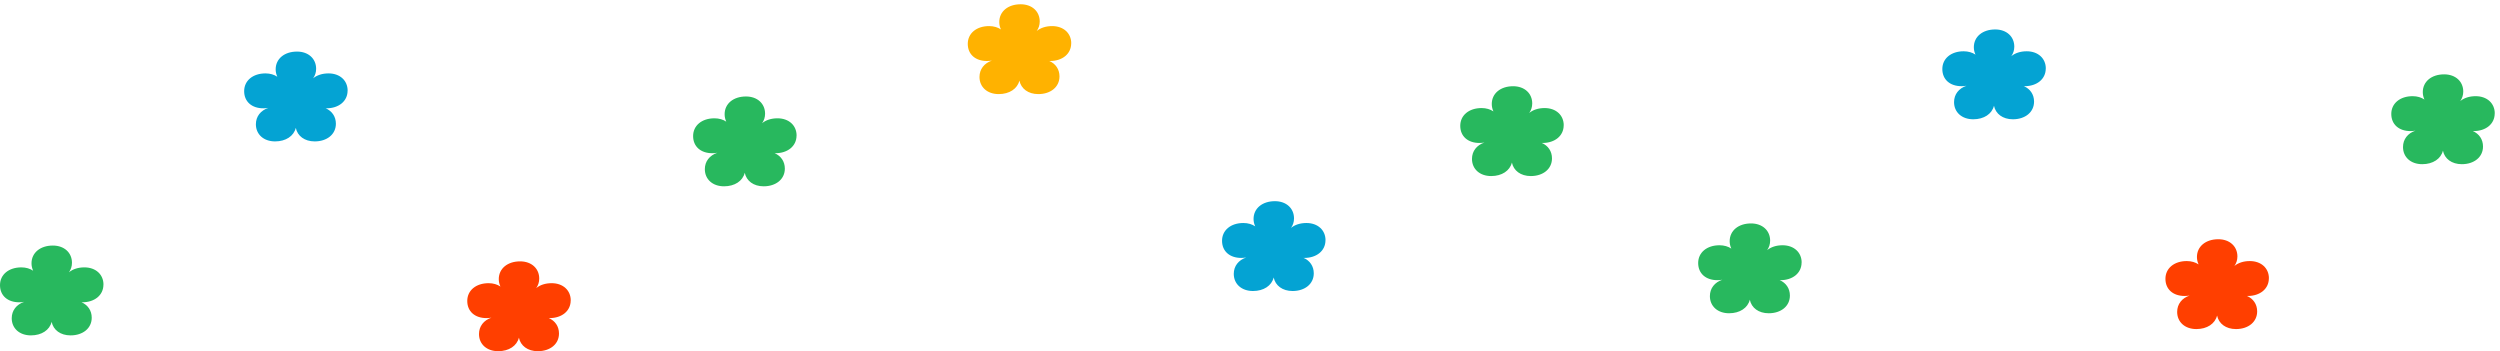 <svg width="420" height="59" viewBox="0 0 420 59" fill="none" xmlns="http://www.w3.org/2000/svg">
<path d="M58.403 15.226C58.403 13.54 57.117 12.331 55.195 12.331C54.135 12.331 53.238 12.635 52.606 13.156C52.922 12.707 53.11 12.17 53.11 11.559C53.11 9.873 51.824 8.665 49.901 8.665C47.773 8.665 46.312 9.882 46.312 11.648C46.312 12.105 46.415 12.521 46.59 12.893C46.06 12.542 45.39 12.331 44.608 12.331C42.48 12.331 41.019 13.548 41.019 15.315C41.019 17.082 42.305 18.197 44.249 18.197C44.539 18.197 44.813 18.169 45.078 18.125C43.792 18.557 42.989 19.564 42.989 20.874C42.989 22.559 44.275 23.756 46.218 23.756C48.013 23.756 49.354 22.863 49.696 21.484C49.969 22.842 51.17 23.756 52.866 23.756C54.947 23.756 56.429 22.559 56.429 20.785C56.429 19.588 55.771 18.642 54.708 18.189C54.75 18.189 54.789 18.197 54.831 18.197C56.912 18.197 58.395 17.001 58.395 15.226H58.403Z" fill="#04A3D3"/>
<path d="M17.384 47.814C17.384 46.128 16.098 44.919 14.176 44.919C13.116 44.919 12.219 45.223 11.587 45.744C11.903 45.295 12.091 44.758 12.091 44.147C12.091 42.462 10.805 41.253 8.882 41.253C6.755 41.253 5.293 42.469 5.293 44.236C5.293 44.693 5.396 45.109 5.571 45.481C5.041 45.13 4.371 44.919 3.589 44.919C1.461 44.919 0 46.136 0 47.903C0 49.669 1.286 50.785 3.23 50.785C3.52 50.785 3.794 50.757 4.059 50.712C2.773 51.145 1.97 52.152 1.97 53.462C1.97 55.147 3.256 56.344 5.199 56.344C6.994 56.344 8.335 55.45 8.677 54.072C8.951 55.43 10.151 56.344 11.847 56.344C13.928 56.344 15.41 55.147 15.41 53.373C15.41 52.176 14.752 51.23 13.689 50.777C13.731 50.777 13.77 50.785 13.812 50.785C15.893 50.785 17.376 49.589 17.376 47.814H17.384Z" fill="#28B85E"/>
<path d="M133.827 22.77C133.827 21.084 132.541 19.875 130.619 19.875C129.559 19.875 128.662 20.178 128.03 20.7C128.346 20.251 128.534 19.713 128.534 19.103C128.534 17.417 127.248 16.208 125.325 16.208C123.198 16.208 121.737 17.425 121.737 19.192C121.737 19.649 121.839 20.065 122.014 20.437C121.485 20.085 120.814 19.875 120.032 19.875C117.904 19.875 116.443 21.092 116.443 22.859C116.443 24.625 117.729 25.741 119.673 25.741C119.964 25.741 120.237 25.713 120.502 25.668C119.216 26.101 118.413 27.107 118.413 28.417C118.413 30.103 119.699 31.3 121.643 31.3C123.437 31.3 124.778 30.406 125.12 29.028C125.394 30.386 126.594 31.3 128.29 31.3C130.371 31.3 131.854 30.103 131.854 28.328C131.854 27.132 131.196 26.186 130.132 25.733C130.174 25.733 130.213 25.741 130.256 25.741C132.336 25.741 133.819 24.544 133.819 22.77H133.827Z" fill="#28B85E"/>
<path d="M95.885 50.47C95.885 48.784 94.599 47.575 92.676 47.575C91.617 47.575 90.719 47.879 90.087 48.4C90.403 47.951 90.591 47.414 90.591 46.803C90.591 45.117 89.305 43.909 87.383 43.909C85.255 43.909 83.794 45.126 83.794 46.892C83.794 47.349 83.896 47.765 84.072 48.137C83.542 47.786 82.871 47.575 82.089 47.575C79.962 47.575 78.5 48.792 78.5 50.559C78.5 52.326 79.786 53.441 81.73 53.441C82.021 53.441 82.294 53.413 82.559 53.369C81.273 53.801 80.47 54.808 80.47 56.118C80.47 57.803 81.756 59 83.7 59C85.494 59 86.836 58.107 87.177 56.728C87.451 58.086 88.651 59 90.348 59C92.428 59 93.911 57.803 93.911 56.029C93.911 54.832 93.253 53.886 92.189 53.433C92.232 53.433 92.27 53.441 92.313 53.441C94.394 53.441 95.876 52.245 95.876 50.47H95.885Z" fill="#FF3F00"/>
<path d="M262.707 21.047C262.707 19.362 261.421 18.153 259.499 18.153C258.439 18.153 257.542 18.456 256.91 18.978C257.226 18.529 257.414 17.991 257.414 17.381C257.414 15.695 256.128 14.486 254.205 14.486C252.078 14.486 250.617 15.703 250.617 17.47C250.617 17.927 250.719 18.343 250.894 18.715C250.365 18.363 249.694 18.153 248.912 18.153C246.784 18.153 245.323 19.37 245.323 21.136C245.323 22.903 246.609 24.019 248.553 24.019C248.844 24.019 249.117 23.991 249.382 23.946C248.096 24.379 247.293 25.385 247.293 26.695C247.293 28.381 248.579 29.578 250.523 29.578C252.317 29.578 253.659 28.684 254 27.305C254.274 28.664 255.474 29.578 257.17 29.578C259.251 29.578 260.734 28.381 260.734 26.606C260.734 25.41 260.076 24.463 259.012 24.011C259.054 24.011 259.093 24.019 259.136 24.019C261.216 24.019 262.699 22.822 262.699 21.047H262.707Z" fill="#28B85E"/>
<path d="M222.688 40.359C222.688 38.673 221.402 37.465 219.48 37.465C218.42 37.465 217.523 37.768 216.891 38.289C217.207 37.841 217.395 37.303 217.395 36.693C217.395 35.007 216.109 33.798 214.186 33.798C212.059 33.798 210.597 35.015 210.597 36.782C210.597 37.238 210.7 37.655 210.875 38.027C210.345 37.675 209.675 37.465 208.893 37.465C206.765 37.465 205.304 38.681 205.304 40.448C205.304 42.215 206.59 43.331 208.534 43.331C208.824 43.331 209.098 43.302 209.363 43.258C208.077 43.69 207.273 44.697 207.273 46.007C207.273 47.693 208.559 48.889 210.503 48.889C212.298 48.889 213.639 47.996 213.981 46.617C214.255 47.976 215.455 48.889 217.151 48.889C219.232 48.889 220.714 47.693 220.714 45.918C220.714 44.721 220.056 43.775 218.993 43.322C219.035 43.322 219.074 43.331 219.116 43.331C221.197 43.331 222.68 42.134 222.68 40.359H222.688Z" fill="#04A3D3"/>
<path d="M179.969 7.278C179.969 5.592 178.683 4.384 176.76 4.384C175.701 4.384 174.804 4.687 174.171 5.208C174.487 4.76 174.675 4.222 174.675 3.611C174.675 1.926 173.389 0.717 171.467 0.717C169.339 0.717 167.878 1.934 167.878 3.7C167.878 4.157 167.981 4.574 168.156 4.945C167.626 4.594 166.955 4.384 166.173 4.384C164.046 4.384 162.585 5.6 162.585 7.367C162.585 9.134 163.871 10.249 165.814 10.249C166.105 10.249 166.378 10.221 166.643 10.177C165.357 10.609 164.554 11.616 164.554 12.926C164.554 14.611 165.84 15.808 167.784 15.808C169.578 15.808 170.92 14.915 171.262 13.536C171.535 14.895 172.736 15.808 174.432 15.808C176.512 15.808 177.995 14.611 177.995 12.837C177.995 11.64 177.337 10.694 176.273 10.241C176.316 10.241 176.354 10.249 176.397 10.249C178.478 10.249 179.96 9.053 179.96 7.278H179.969Z" fill="#FFB200"/>
<path d="M343.696 11.509C343.696 9.823 342.41 8.615 340.487 8.615C339.428 8.615 338.531 8.918 337.898 9.439C338.214 8.991 338.402 8.453 338.402 7.842C338.402 6.157 337.116 4.948 335.194 4.948C333.066 4.948 331.605 6.165 331.605 7.931C331.605 8.388 331.708 8.805 331.883 9.177C331.353 8.825 330.682 8.615 329.9 8.615C327.773 8.615 326.312 9.831 326.312 11.598C326.312 13.365 327.598 14.48 329.541 14.48C329.832 14.48 330.105 14.452 330.37 14.408C329.084 14.84 328.281 15.847 328.281 17.157C328.281 18.843 329.567 20.039 331.511 20.039C333.305 20.039 334.647 19.146 334.989 17.767C335.262 19.125 336.463 20.039 338.159 20.039C340.239 20.039 341.722 18.843 341.722 17.068C341.722 15.871 341.064 14.925 340 14.472C340.043 14.472 340.081 14.48 340.124 14.48C342.205 14.48 343.687 13.284 343.687 11.509H343.696Z" fill="#04A3D3"/>
<path d="M302.677 44.097C302.677 42.411 301.391 41.203 299.468 41.203C298.409 41.203 297.512 41.506 296.879 42.027C297.195 41.578 297.383 41.041 297.383 40.43C297.383 38.745 296.097 37.536 294.175 37.536C292.047 37.536 290.586 38.753 290.586 40.519C290.586 40.976 290.689 41.393 290.864 41.764C290.334 41.413 289.663 41.203 288.881 41.203C286.754 41.203 285.293 42.419 285.293 44.186C285.293 45.953 286.579 47.069 288.523 47.069C288.813 47.069 289.086 47.04 289.351 46.996C288.065 47.428 287.262 48.435 287.262 49.745C287.262 51.431 288.548 52.627 290.492 52.627C292.286 52.627 293.628 51.734 293.97 50.355C294.243 51.714 295.444 52.627 297.14 52.627C299.221 52.627 300.703 51.431 300.703 49.656C300.703 48.459 300.045 47.513 298.981 47.06C299.024 47.06 299.062 47.069 299.105 47.069C301.186 47.069 302.668 45.872 302.668 44.097H302.677Z" fill="#28B85E"/>
<path d="M419.12 19.053C419.12 17.367 417.834 16.158 415.911 16.158C414.852 16.158 413.955 16.461 413.322 16.983C413.639 16.534 413.827 15.996 413.827 15.386C413.827 13.7 412.541 12.492 410.618 12.492C408.49 12.492 407.029 13.708 407.029 15.475C407.029 15.932 407.132 16.348 407.307 16.72C406.777 16.368 406.106 16.158 405.325 16.158C403.197 16.158 401.736 17.375 401.736 19.142C401.736 20.908 403.022 22.024 404.966 22.024C405.256 22.024 405.53 21.996 405.794 21.951C404.509 22.384 403.705 23.391 403.705 24.7C403.705 26.386 404.991 27.583 406.935 27.583C408.73 27.583 410.071 26.689 410.413 25.311C410.686 26.669 411.887 27.583 413.583 27.583C415.664 27.583 417.146 26.386 417.146 24.611C417.146 23.415 416.488 22.469 415.424 22.016C415.467 22.016 415.506 22.024 415.548 22.024C417.629 22.024 419.111 20.828 419.111 19.053H419.12Z" fill="#28B85E"/>
<path d="M381.177 46.753C381.177 45.067 379.891 43.859 377.969 43.859C376.909 43.859 376.012 44.162 375.38 44.683C375.696 44.235 375.884 43.697 375.884 43.086C375.884 41.401 374.598 40.192 372.675 40.192C370.548 40.192 369.086 41.409 369.086 43.175C369.086 43.632 369.189 44.049 369.364 44.42C368.834 44.069 368.164 43.859 367.382 43.859C365.254 43.859 363.793 45.075 363.793 46.842C363.793 48.609 365.079 49.724 367.023 49.724C367.313 49.724 367.587 49.696 367.852 49.652C366.566 50.084 365.763 51.091 365.763 52.401C365.763 54.087 367.049 55.283 368.992 55.283C370.787 55.283 372.128 54.39 372.47 53.011C372.744 54.37 373.944 55.283 375.64 55.283C377.721 55.283 379.203 54.087 379.203 52.312C379.203 51.115 378.545 50.169 377.482 49.716C377.524 49.716 377.563 49.724 377.606 49.724C379.686 49.724 381.169 48.528 381.169 46.753H381.177Z" fill="#FF3F00"/>
</svg>

